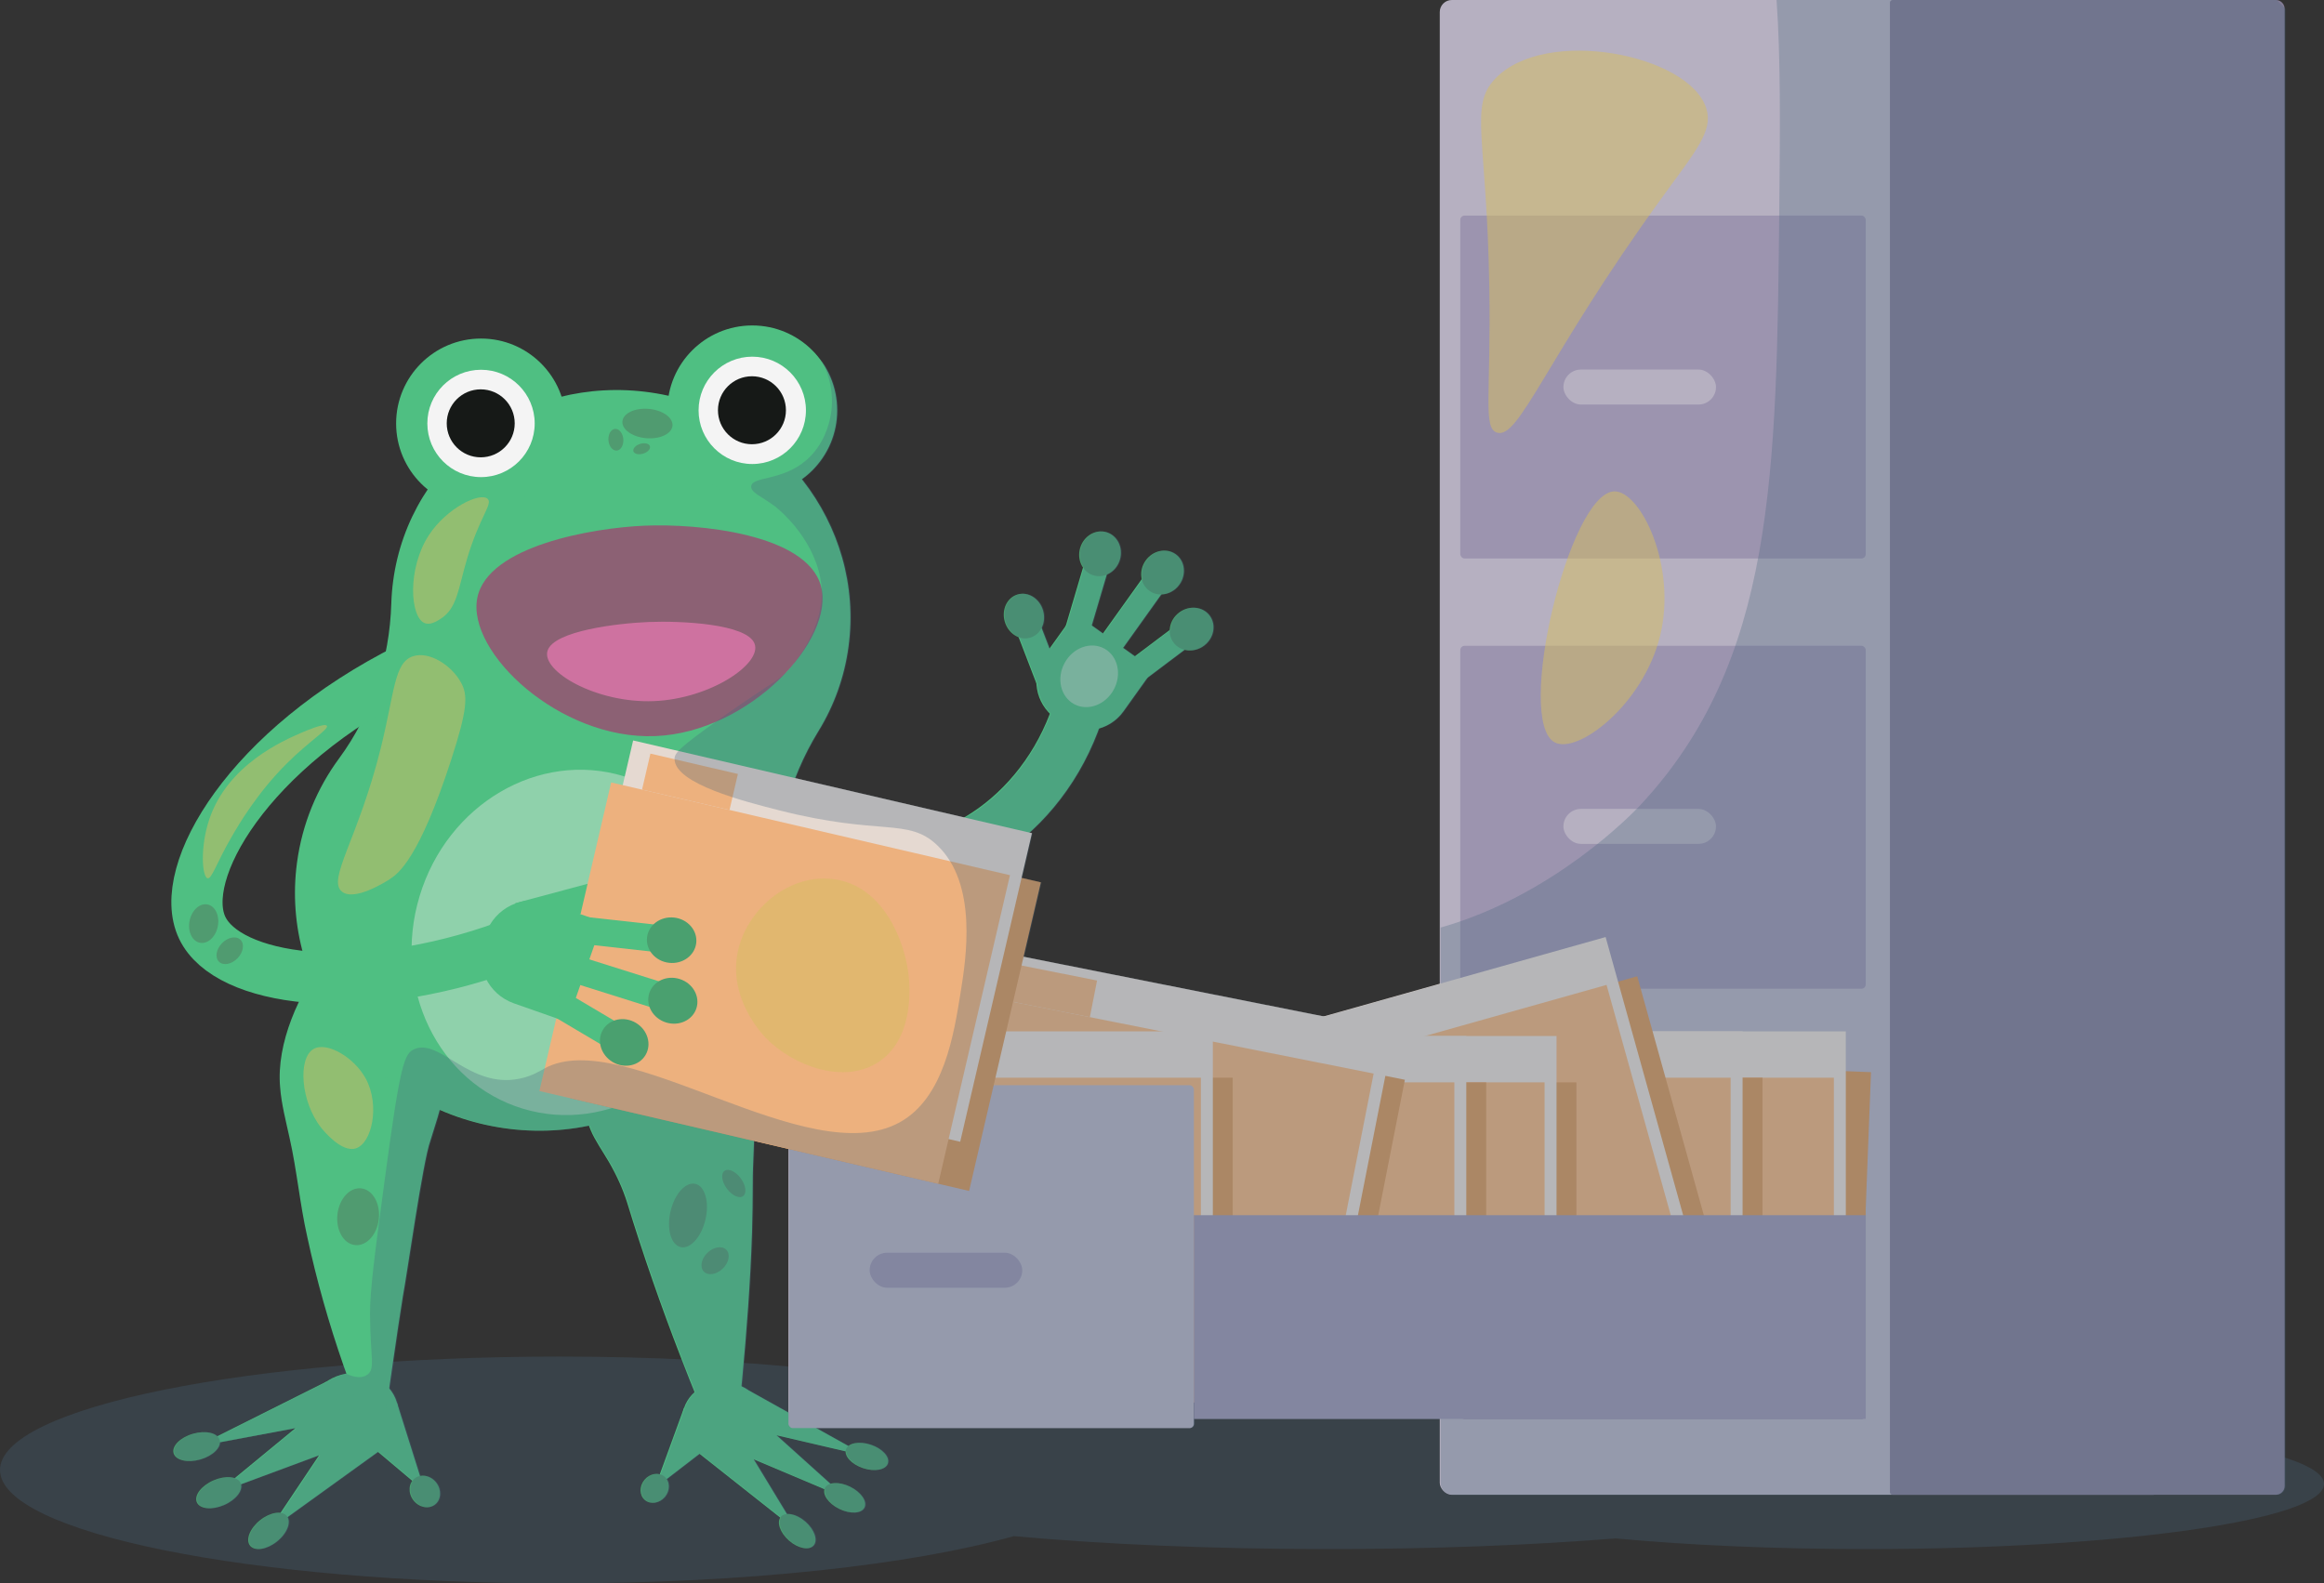 <svg xmlns="http://www.w3.org/2000/svg" viewBox="0 0 1870 1274.14"><rect x="0" y="0" width="1870" height="1274.14" fill="#333333" stroke="none"/><defs><style>.cls-1{fill:#f4f4f4;}.cls-2{fill:#9c94af;}.cls-3{fill:#8c6174;}.cls-4{fill:#8fd1ab;}.cls-5{isolation:isolate;}.cls-6{fill:#d6bf61;mix-blend-mode:soft-light;opacity:.5;}.cls-7{fill:#4aa06f;}.cls-8{fill:none;stroke:#4fbf82;stroke-linecap:round;stroke-miterlimit:10;stroke-width:41.21px;}.cls-9{fill:#48667c;opacity:.3;}.cls-10{fill:#edb17e;}.cls-11{fill:#e5d9d1;}.cls-12{fill:#ce72a0;}.cls-13{fill:#161917;}.cls-14{fill:#4fbf82;}.cls-15{fill:#b6b0c1;}.cls-16{fill:#837c96;}.cls-17{fill:#d6955b;}.cls-18{fill:#509b70;}</style></defs><g class="cls-5"><g id="Layer_2"><g id="Layer_1-2"><g><path class="cls-9" d="M1501.89,1141.75c-25.57,0-50.52,.37-74.62,1.08-84.63-14.39-213.87-23.58-358.7-23.58-93.34,0-180.21,3.82-252.84,10.39-81.72-23.01-215.02-38-365.58-38-248.61,0-450.15,40.85-450.15,91.25s201.54,91.25,450.15,91.25c150.56,0,283.86-14.99,365.58-38,72.63,6.57,159.5,10.39,252.84,10.39,84.36,0,163.44-3.12,231.49-8.57,57.96,5.42,127.31,8.57,201.83,8.57,203.3,0,368.11-23.45,368.11-52.39s-164.81-52.39-368.11-52.39Z"></path><g><g><g><ellipse class="cls-14" cx="582.9" cy="1143.85" rx="31.53" ry="34.29" transform="translate(-687.04 1332.01) rotate(-71.42)"></ellipse><polygon class="cls-14" points="697.54 1171.9 603.18 1119.28 585.29 1152.56 550.39 1132.92 526.81 1197.64 562.88 1169.88 641.5 1232.03 606.47 1174.32 681.54 1206.02 624.84 1154.97 697.54 1171.9"></polygon><ellipse class="cls-7" cx="697.54" cy="1171.9" rx="9.93" ry="17.78" transform="translate(-635.52 1459.78) rotate(-71.42)"></ellipse><ellipse class="cls-7" cx="679.66" cy="1205.39" rx="9.94" ry="17.75" transform="translate(-701.99 1282.45) rotate(-63.78)"></ellipse><ellipse class="cls-7" cx="641.5" cy="1232.03" rx="10.07" ry="17.52" transform="translate(-707.2 899.73) rotate(-48.65)"></ellipse><ellipse class="cls-7" cx="526.81" cy="1197.64" rx="12.29" ry="10.72" transform="translate(-729.72 832.94) rotate(-50.07)"></ellipse></g><path class="cls-14" d="M455.6,784.44c57.47-16.12,121.28,21.21,143.28,75.09,5.38,13.8,7.53,27.36,7.97,41.42,.48,16.76-1.27,35.01-1.16,51.26,.03,11.78-.25,27.89-.6,39.66-1.26,39.21-4.32,79.9-8.01,119-1.72,17.68-3.65,35.38-6.22,53.15-.53,3.64-3.9,6.16-7.53,5.63-2.35-.34-4.24-1.87-5.13-3.9-11.13-24.53-20.91-49.11-30.58-74.05-15.68-40.47-30.37-82.62-43.01-123.98-3.65-11.58-8.79-22.62-14.89-33.08-4.64-7.9-11.07-17.21-14.29-24.9-2.19-4.95-3.58-9.95-4.78-15.65-3.48-16.64-10.47-50.24-14.36-66.46-2.18-9.85-5.25-21.81-7.16-32.19-1.02-4.83,1.86-9.62,6.49-11.02h0Z"></path><rect class="cls-15" x="1158.51" width="583.8" height="1202.84" rx="9.66" ry="9.66"></rect><path class="cls-16" d="M1522.84,0h308.39c3.93,0,7.12,3.19,7.12,7.12V1195.72c0,3.93-3.19,7.12-7.12,7.12h-308.39c-1.17,0-2.12-.95-2.12-2.12V2.12c0-1.17,.95-2.12,2.12-2.12Z"></path><rect class="cls-16" x="1175.01" y="865.88" width="326.24" height="275.93" rx="3.46" ry="3.46"></rect><rect class="cls-2" x="1175.01" y="519.68" width="326.24" height="275.93" rx="3.46" ry="3.46"></rect><g><g><rect class="cls-17" x="1170.24" y="867.22" width="331.01" height="257.41"></rect><rect class="cls-17" x="1361.31" y="860.08" width="139.06" height="263.49" transform="translate(39.57 -54.78) rotate(2.22)"></rect><rect class="cls-11" x="1154.22" y="829.94" width="331.01" height="257.41"></rect><rect class="cls-10" x="1144.61" y="867.22" width="331.01" height="257.41"></rect><rect class="cls-10" x="1170.24" y="837.18" width="72.61" height="30.05"></rect></g><g><rect class="cls-17" x="1087.17" y="867.22" width="331.01" height="257.41"></rect><rect class="cls-11" x="1071.15" y="829.94" width="331.01" height="257.41"></rect><rect class="cls-10" x="1061.54" y="867.22" width="331.01" height="257.41"></rect><rect class="cls-10" x="1087.17" y="837.18" width="72.61" height="30.05"></rect></g><g><polygon class="cls-17" points="1067.74 1123.2 1386.48 1033.46 1317.39 785.6 998.65 875.33 1067.74 1123.2"></polygon><polygon class="cls-11" points="1042.31 1091.64 1361.05 1001.9 1291.96 754.04 973.22 843.77 1042.31 1091.64"></polygon><polygon class="cls-10" points="1043.06 1130.14 1361.8 1040.41 1292.72 792.54 973.97 882.27 1043.06 1130.14"></polygon><polygon class="cls-10" points="990.59 846.39 1060.5 826.71 1068.57 855.64 998.65 875.33 990.59 846.39"></polygon></g><g><rect class="cls-17" x="937.46" y="870.98" width="331.01" height="257.41"></rect><rect class="cls-11" x="921.45" y="833.69" width="331.01" height="257.41"></rect><rect class="cls-10" x="911.84" y="870.98" width="331.01" height="257.41"></rect><rect class="cls-10" x="937.46" y="840.93" width="72.61" height="30.05"></rect></g><g><rect class="cls-17" x="864.85" y="870.98" width="331.01" height="257.41"></rect><rect class="cls-11" x="848.84" y="833.69" width="331.01" height="257.41"></rect><rect class="cls-10" x="839.23" y="870.98" width="331.01" height="257.41"></rect><rect class="cls-10" x="864.85" y="840.93" width="72.61" height="30.05"></rect></g><g><polygon class="cls-17" points="756.03 1056.87 1080.75 1121.4 1130.44 868.89 805.72 804.35 756.03 1056.87"></polygon><polygon class="cls-11" points="747.51 1017.17 1072.23 1081.71 1121.92 829.19 797.2 764.65 747.51 1017.17"></polygon><polygon class="cls-10" points="730.89 1051.87 1055.61 1116.41 1105.3 863.89 780.58 799.35 730.89 1051.87"></polygon><polygon class="cls-10" points="811.52 774.87 882.75 789.03 876.95 818.5 805.72 804.35 811.52 774.87"></polygon></g><g><rect class="cls-17" x="660.91" y="867.22" width="331.01" height="257.41"></rect><rect class="cls-11" x="644.89" y="829.94" width="331.01" height="257.41"></rect><rect class="cls-10" x="635.28" y="867.22" width="331.01" height="257.41"></rect><rect class="cls-10" x="660.91" y="837.18" width="72.61" height="30.05"></rect></g></g><rect class="cls-15" x="634.42" y="873.26" width="326.24" height="275.93" rx="3.46" ry="3.46"></rect><rect class="cls-2" x="960.66" y="977.86" width="540.59" height="163.96"></rect><rect class="cls-2" x="1175.01" y="173.48" width="326.24" height="275.93" rx="3.46" ry="3.46"></rect><rect class="cls-15" x="1258" y="297.38" width="122.77" height="28.15" rx="14.08" ry="14.08"></rect><rect class="cls-15" x="1258" y="650.93" width="122.77" height="28.15" rx="14.08" ry="14.08"></rect><rect class="cls-2" x="699.77" y="1008.09" width="122.77" height="28.15" rx="14.08" ry="14.08"></rect><path class="cls-8" d="M873.4,549.32c-18.32,90.37-92.67,150.42-166.67,146.67-73.36-3.72-116.86-68.64-121.91-76.43"></path><g><ellipse class="cls-18" cx="718.66" cy="690.54" rx="9.05" ry="14.22" transform="translate(-157.38 1165.8) rotate(-72.34)"></ellipse><ellipse class="cls-18" cx="742.71" cy="685.5" rx="8.7" ry="6.03" transform="translate(-34.93 39.9) rotate(-3.01)"></ellipse><ellipse class="cls-18" cx="735.32" cy="706.88" rx="6.23" ry="4.38" transform="translate(-231.64 382.27) rotate(-25.31)"></ellipse></g><g><ellipse class="cls-14" cx="283.72" cy="1139.21" rx="37.17" ry="34.18" transform="translate(-303.72 122.74) rotate(-16.04)"></ellipse><polygon class="cls-14" points="158.22 1164.09 262.94 1111.63 280.71 1148.53 319.44 1128.94 341.88 1200.15 304.14 1168.35 216.03 1231.89 256.73 1171.08 173.92 1201.81 237.76 1149.24 158.22 1164.09"></polygon><ellipse class="cls-7" cx="158.22" cy="1164.09" rx="19.28" ry="10.76" transform="translate(-315.5 89.04) rotate(-16.04)"></ellipse><ellipse class="cls-7" cx="175.98" cy="1201.21" rx="19.24" ry="10.78" transform="translate(-467.78 171.91) rotate(-23.69)"></ellipse><ellipse class="cls-7" cx="216.03" cy="1231.89" rx="19" ry="10.92" transform="translate(-724.39 407.37) rotate(-38.81)"></ellipse><ellipse class="cls-7" cx="341.88" cy="1200.15" rx="11.62" ry="13.32" transform="translate(-658.57 454.26) rotate(-37.39)"></ellipse></g><path class="cls-14" d="M311.4,738.26c24.71,30.82,39.99,68.05,45.89,106.33,4.45,28.58-2.92,47.06-11.08,73.58-5.99,16.39-18.57,106.63-22.11,125.27-5.45,34.08-10.14,69.39-15.36,103.68-.98,6.42-9.93,7.83-12.68,1.72-7.33-16.41-13.76-33.11-19.67-50.01-11.78-33.88-21.6-68.46-29.15-103.54-5.99-26.48-8.28-53.31-14.29-79.85-2.82-12.92-6.6-27.42-7.55-40.56-3.22-35.33,15.3-76.27,36.86-103.87,6.61-8.44,13.9-16.3,22.18-23.57,4.28-3.79,8.89-7.5,14.3-11.06,4.13-2.71,9.58-1.82,12.66,1.89h0Z"></path><path class="cls-14" d="M622.06,749.35c1.32-9.82,1.84-19.58,1.59-29.2-1.17-46.53,10.64-92.38,34.97-132,12.35-20.11,20.77-43.01,24.11-67.85,13.23-98.32-58.05-189.86-159.22-204.47-101.17-14.61-193.91,53.25-207.15,151.56-.82,6.08-1.31,12.14-1.5,18.15-1.38,44.93-15.36,88.56-42.06,124.81-17.61,23.9-29.58,52.31-33.81,83.69-13.84,102.79,60.7,198.51,166.48,213.78,105.78,15.28,202.74-55.67,216.58-158.46Z"></path><g><path class="cls-3" d="M660.54,471.43c11.88,43.04-57.15,117.78-133.15,120.9-76.99,3.16-152.15-67.52-143.31-111.31,8.47-41.94,93.36-56.24,134.29-58,44.03-1.9,130.66,6.68,142.17,48.41Z"></path><path class="cls-12" d="M607.03,517.64c6.81,16.11-35.29,44.78-81.04,46.55-46.34,1.79-90.99-24.23-85.33-40.78,5.42-15.85,56.6-21.9,81.23-22.88,26.5-1.06,78.54,1.49,85.14,17.11Z"></path></g><ellipse class="cls-4" cx="461.21" cy="758.4" rx="139.79" ry="129.06" transform="translate(-398.33 979.93) rotate(-73.15)"></ellipse><g><circle class="cls-14" cx="605.3" cy="330.2" r="68.31"></circle><circle class="cls-1" cx="605.3" cy="330.2" r="43.19"></circle><circle class="cls-13" cx="605.05" cy="330.13" r="27.35"></circle></g><g><circle class="cls-14" cx="387.05" cy="340.74" r="68.31"></circle><circle class="cls-1" cx="387.05" cy="340.74" r="43.19"></circle><circle class="cls-13" cx="386.81" cy="340.66" r="27.35"></circle></g><ellipse class="cls-18" cx="288.16" cy="979.08" rx="22.95" ry="16.75" transform="translate(-715.94 1161.94) rotate(-83.92)"></ellipse><g><ellipse class="cls-18" cx="553.61" cy="978.13" rx="26.12" ry="14.43" transform="translate(-524.51 1295.79) rotate(-76.91)"></ellipse><ellipse class="cls-18" cx="590.44" cy="952.36" rx="6.96" ry="12.6" transform="translate(-449.79 535.81) rotate(-36.38)"></ellipse><ellipse class="cls-18" cx="575.4" cy="1014.51" rx="12.6" ry="8.86" transform="translate(-543.53 685.39) rotate(-44.05)"></ellipse></g><g><ellipse class="cls-18" cx="520.97" cy="340.82" rx="11.84" ry="20.22" transform="translate(136.81 830.71) rotate(-85.09)"></ellipse><ellipse class="cls-18" cx="516.31" cy="361.14" rx="6.95" ry="4.11" transform="translate(-83.32 167.65) rotate(-17.09)"></ellipse><ellipse class="cls-18" cx="495.57" cy="353.86" rx="6" ry="8.75" transform="translate(-26.73 40.79) rotate(-4.59)"></ellipse></g><path class="cls-8" d="M329.45,537.53c-129.54,64.63-187.9,164.79-166.71,209.12,20.28,42.44,125.22,58.35,245.33,14.67"></path><g><ellipse class="cls-18" cx="163.89" cy="743.22" rx="15.71" ry="11.57" transform="translate(-597.03 758.31) rotate(-78.7)"></ellipse><ellipse class="cls-18" cx="184.86" cy="765.06" rx="12.36" ry="8.7" transform="translate(-492.78 364.7) rotate(-45.84)"></ellipse></g><g><rect class="cls-14" x="865.33" y="444.49" width="19.92" height="68.79" transform="translate(171.67 -228.49) rotate(16.47)"></rect><rect class="cls-14" x="824.69" y="489.62" width="19.92" height="68.79" transform="translate(-132.46 334.45) rotate(-21.03)"></rect><ellipse class="cls-7" cx="885.12" cy="445.63" rx="18.13" ry="16.67" transform="translate(206.84 1168.1) rotate(-73.53)"></ellipse><path class="cls-14" d="M843.4,508.87h60.84c4.67,0,8.46,3.79,8.46,8.46v32.99c0,20.04-16.27,36.3-36.3,36.3h-5.15c-20.04,0-36.3-16.27-36.3-36.3v-32.99c0-4.67,3.79-8.46,8.46-8.46Z" transform="translate(481.32 -405.94) rotate(35.55)"></path><rect class="cls-14" x="925.72" y="494.6" width="19.92" height="58" transform="translate(791.28 -538.85) rotate(53.03)"></rect><rect class="cls-14" x="902.37" y="453.03" width="19.92" height="78.17" transform="translate(456.16 -438.71) rotate(35.55)"></rect><ellipse class="cls-7" cx="935.42" cy="460.69" rx="18.13" ry="16.67" transform="translate(16.74 953.93) rotate(-54.45)"></ellipse><ellipse class="cls-7" cx="958.8" cy="506.2" rx="18.13" ry="16.67" transform="translate(-111.66 678.41) rotate(-36.97)"></ellipse><ellipse class="cls-4" cx="876.37" cy="544.18" rx="25.43" ry="22.49" transform="translate(-21.07 1052.86) rotate(-61.38)"></ellipse><ellipse class="cls-7" cx="823.88" cy="495.75" rx="16.04" ry="18.13" transform="translate(-104.56 245.65) rotate(-15.96)"></ellipse></g><g><rect class="cls-14" x="442.88" y="689.93" width="21.88" height="75.29" transform="translate(1039.07 100.84) rotate(74.99)"></rect><ellipse class="cls-7" cx="492.53" cy="717.2" rx="19.92" ry="18.32" transform="translate(-168.92 152) rotate(-15.01)"></ellipse><g><rect class="cls-17" x="483.43" y="669.44" width="329.47" height="254.94" transform="translate(197.36 -126.11) rotate(13.09)"></rect><rect class="cls-11" x="476.27" y="629.86" width="329.47" height="254.94" transform="translate(188.21 -125.51) rotate(13.09)"></rect><rect class="cls-10" x="458.58" y="663.66" width="329.47" height="254.94" transform="translate(195.41 -120.63) rotate(13.09)"></rect><rect class="cls-10" x="519.02" y="614.25" width="72.27" height="29.76" transform="translate(156.94 -109.4) rotate(13.09)"></rect></g><g><path class="cls-14" d="M396.91,725.31h66.85c5.13,0,9.3,4.17,9.3,9.3v36.26c0,22.02-17.88,39.89-39.89,39.89h-5.66c-22.02,0-39.89-17.88-39.89-39.89v-36.26c0-5.13,4.17-9.3,9.3-9.3Z" transform="translate(1297.52 616.17) rotate(109.33)"></path><rect class="cls-14" x="491.59" y="714.55" width="21.88" height="75.59" transform="translate(1305.68 335.79) rotate(96.33)"></rect><rect class="cls-14" x="464" y="790.77" width="21.88" height="63.73" transform="translate(1424.77 833.43) rotate(120.65)"></rect><rect class="cls-14" x="489.75" y="748.91" width="21.88" height="85.9" transform="translate(1406.38 552.12) rotate(107.48)"></rect><ellipse class="cls-7" cx="540.41" cy="756.55" rx="18.32" ry="19.92" transform="translate(-271.09 1210.28) rotate(-83.67)"></ellipse><ellipse class="cls-7" cx="541.39" cy="805.27" rx="18.32" ry="19.92" transform="translate(-389.31 1079.8) rotate(-72.52)"></ellipse><ellipse class="cls-7" cx="502.29" cy="838.84" rx="18.32" ry="19.92" transform="translate(-475.43 843.32) rotate(-59.35)"></ellipse></g></g></g><path class="cls-9" d="M1831.91,0h-402.41c3.27,45.24,2.89,100.85,2.21,168.08-2.18,213.31-3.71,364.13-112,480-5.5,5.89-69.41,72.53-160.52,98.34v45.19l-93.39,26.29-241.53-48.01,13.91-59.82-15.53-3.61,8.36-35.97-1.95-.45c24.78-22.46,43.99-51.39,55.91-83.81,7.67-2.16,14.69-6.82,19.66-13.78l19.18-26.84c.04-.06,.08-.12,.12-.18l29.94-22.53c4.4,1.1,9.38,.47,13.82-2.15,8.61-5.09,11.91-15.72,7.38-23.75-4.53-8.03-15.18-10.41-23.79-5.33-5.79,3.42-9.17,9.36-9.39,15.32l-28.04,21.11-9.47-6.76,30.73-43c4.74-.1,9.58-2.2,13.19-6.22,6.68-7.44,6.64-18.57-.1-24.87-6.73-6.3-17.61-5.37-24.29,2.07-4.32,4.81-5.81,11.17-4.51,16.77l-31.22,43.68-9.04-6.46,12.09-40.9c4.19-1.74,7.82-5.21,9.82-9.96,3.88-9.21,.2-19.72-8.22-23.47-8.42-3.75-18.4,.68-22.28,9.89-2.61,6.2-1.79,12.97,1.59,17.89l-13.84,46.82-13.1,18.34-6.37-16.58c1.73-3.4,2.41-7.55,1.66-11.85-1.7-9.85-10.21-16.81-19-15.56-8.79,1.26-14.53,10.26-12.82,20.11,1.22,7.03,5.9,12.57,11.67,14.72l14.37,37.36c.45,8.93,4.15,17.64,10.79,24.16-13.91,36.52-38.63,66.09-68.53,83.65l-136.48-31.74c5.09-13.16,11.37-25.89,18.83-38.04,12.35-20.11,20.77-43.01,24.11-67.85,6.68-49.62-8.18-97.51-37.54-134.66,11.76-8.45,20.94-20.69,25.47-35.62,6.57-21.69,1.82-44.09-10.83-60.91,2.85,5.06,12.46,23.61,7.52,46.98-1.03,4.86-4.79,21.53-19,34-19.49,17.1-43.56,13.09-44.6,21.13-.65,5.04,8.57,8.46,18.6,15.87,2.91,2.15,30.57,24.4,37,58,6.78,35.44-19.41,66.72-24.04,72.25-8.87,10.59-12.63,9.86-56.28,40.75-33.9,23.99-37.06,28.08-36.94,32.9,.51,19.82,56.27,33.99,84.26,41.1,81.78,20.78,103.43,5.69,127,28,32.84,31.08,23.28,91.11,19,118-5.54,34.82-13.6,85.37-49,105-74.05,41.06-222.22-78.33-285.8-43.35-3.7,2.04-10.21,6.3-20.52,8.35-39.78,7.9-63.39-32.26-84-24-8.55,3.43-11.66,12.23-24,104-8.11,60.3-12.16,90.84-12,110,.29,34.54,4.34,43.14-2,48-4.15,3.19-9.94,2.58-17.04-.58-1.24,.23-2.48,.51-3.72,.86-4.16,1.2-7.97,3.01-11.33,5.28h0s-88.09,44.13-88.09,44.13c-3.64-3.4-11.41-4.37-19.59-2.02-10.23,2.94-17.19,9.96-15.55,15.67,1.64,5.71,11.27,7.96,21.5,5.02,9.16-2.63,15.68-8.53,15.77-13.84l60.79-11.35-48.91,40.27c-4.44-1.55-11.06-.95-17.57,2-9.68,4.38-15.42,12.28-12.82,17.64,2.6,5.36,12.55,6.15,22.23,1.77,9.03-4.09,14.62-11.24,13.22-16.53l62.82-23.31-30.99,46.3c-4.91-.66-11.66,1.76-17.4,6.71-7.94,6.84-10.94,15.87-6.7,20.18,4.25,4.31,14.13,2.26,22.07-4.57,7.22-6.21,10.33-14.22,7.66-18.87l72.76-52.47,27.62,23.28c-2.74,3.72-2.97,9.25-.15,14.04,3.72,6.33,11.33,8.99,17,5.94,5.67-3.05,7.25-10.65,3.53-16.98-3.13-5.33-9.02-8.04-14.19-6.94l-18.51-58.75c-1.27-4.43-3.44-8.37-6.28-11.73,3.57-24.67,7.06-49.52,10.94-73.76,3.54-18.64,16.12-108.88,22.11-125.27,2.79-9.05,5.48-17.16,7.64-25.06,16.09,7.04,33.39,12.06,51.63,14.7,23.49,3.39,46.55,2.52,68.36-1.99,.48,1.32,1,2.63,1.57,3.94,3.22,7.69,9.65,17,14.29,24.9,6.11,10.45,11.24,21.49,14.89,33.08,12.64,41.35,27.33,83.51,43.01,123.98,3.71,9.55,7.43,19.06,11.24,28.53-3.8,3.36-6.76,7.65-8.45,12.69l-19.46,53.39c-4.72-1.22-10.26,1.04-13.36,5.82-3.69,5.68-2.54,12.75,2.56,15.79,5.1,3.04,12.22,.9,15.91-4.78,2.79-4.3,2.81-9.4,.43-12.95l26.41-20.33,64.92,51.32c-2.65,4.18-.11,11.69,6.29,17.71,7.04,6.62,16.06,8.91,20.15,5.11s1.69-12.25-5.35-18.87c-5.09-4.79-11.21-7.3-15.76-6.89l-26.67-43.93,56.95,24.05c-1.5,4.82,3.36,11.64,11.51,15.77,8.74,4.44,17.95,4.11,20.56-.72,2.61-4.83-2.35-12.35-11.09-16.78-5.88-2.98-11.96-3.81-16.11-2.56l-43.43-39.11,55.56,12.94c-.14,4.89,5.63,10.6,13.97,13.4,9.31,3.13,18.27,1.45,20.02-3.75,1.75-5.2-4.38-11.95-13.69-15.07-7.44-2.5-14.65-1.92-18.14,1.06l-25.75-14.36h300.39c1.9,0,3.46-1.56,3.46-3.46v-3.91h197.85v51.37c0,5.31,4.35,9.66,9.66,9.66h663.06c3.92,0,7.12-3.21,7.12-7.12V7.12c-2.37-2.37-4.75-4.75-7.12-7.12ZM635.1,1136.7l-31.24-17.42h0c-2-1.48-4.19-2.78-6.54-3.86,.15-1.52,.3-3.04,.45-4.55,3.69-39.11,6.75-79.8,8.01-119,.35-11.77,.63-27.89,.6-39.66-.07-10.81,.67-22.51,1.04-34.06l27.69,6.44v212.12Z"></path><path class="cls-6" d="M670.37,707.41c41.09,5.13,57.7,51.04,60.67,76.67,.69,5.99,5.78,50-23.33,70-27.96,19.21-69.29,3.82-91.33-18.67-3.19-3.26-32.08-33.73-22-72.67,8.47-32.71,41.42-59.65,76-55.33Z"></path><path class="cls-6" d="M306.37,602.08c-18.22,73.22-43.24,105.46-31.33,115.33,10.02,8.3,35.57-7.99,38.67-10,6.91-4.49,23.65-16.86,49.33-96,13.33-41.06,13.44-51.96,8-62-7.61-14.06-25.61-25.57-38.67-21.33-15.33,4.97-14.73,28.7-26,74Z"></path><path class="cls-6" d="M345.03,430.74c-17.36,26.75-15.19,65.82-3.33,70.67,4.45,1.82,9.64-1.44,12.67-3.33,13.52-8.48,14.24-24.01,21.33-48,10.14-34.31,21.09-44.59,16.67-48.67-6.02-5.54-33.03,7.31-47.33,29.33Z"></path><path class="cls-6" d="M252.37,844.08c-12.83,7.24-10.55,42.31,6,63.33,1.6,2.03,16.34,20.39,28,16.67,12.95-4.14,19.47-34.7,8-56-9.32-17.3-31.33-30.03-42-24Z"></path><path class="cls-6" d="M168.37,659.41c-7.46,22.25-5.78,46.28-1.33,47.33,3.34,.79,6.82-11.66,19.33-33.33,5.77-10,20.73-35.57,44.67-59.33,17.99-17.87,33.6-27.31,32-30-1.57-2.64-17.84,4.4-20,5.33-15.24,6.59-59.89,25.9-74.67,70Z"></path><path class="cls-6" d="M1203.03,63.41c-20.98,22.14-6.69,46.25-4.67,167.33,1.44,86.66-5.23,113.4,6,117.33,17.93,6.28,39.56-60.33,132.67-188.67,27.73-38.22,41.54-53.99,36-72-13.39-43.51-129.54-66.7-170-24Z"></path><path class="cls-6" d="M1299.03,395.41c-36.44,.59-80.38,184.93-48,202,18.49,9.75,70.97-30.22,84.67-85.33,14.05-56.52-15.67-117.01-36.67-116.67Z"></path></g></g></g></g></g></svg>